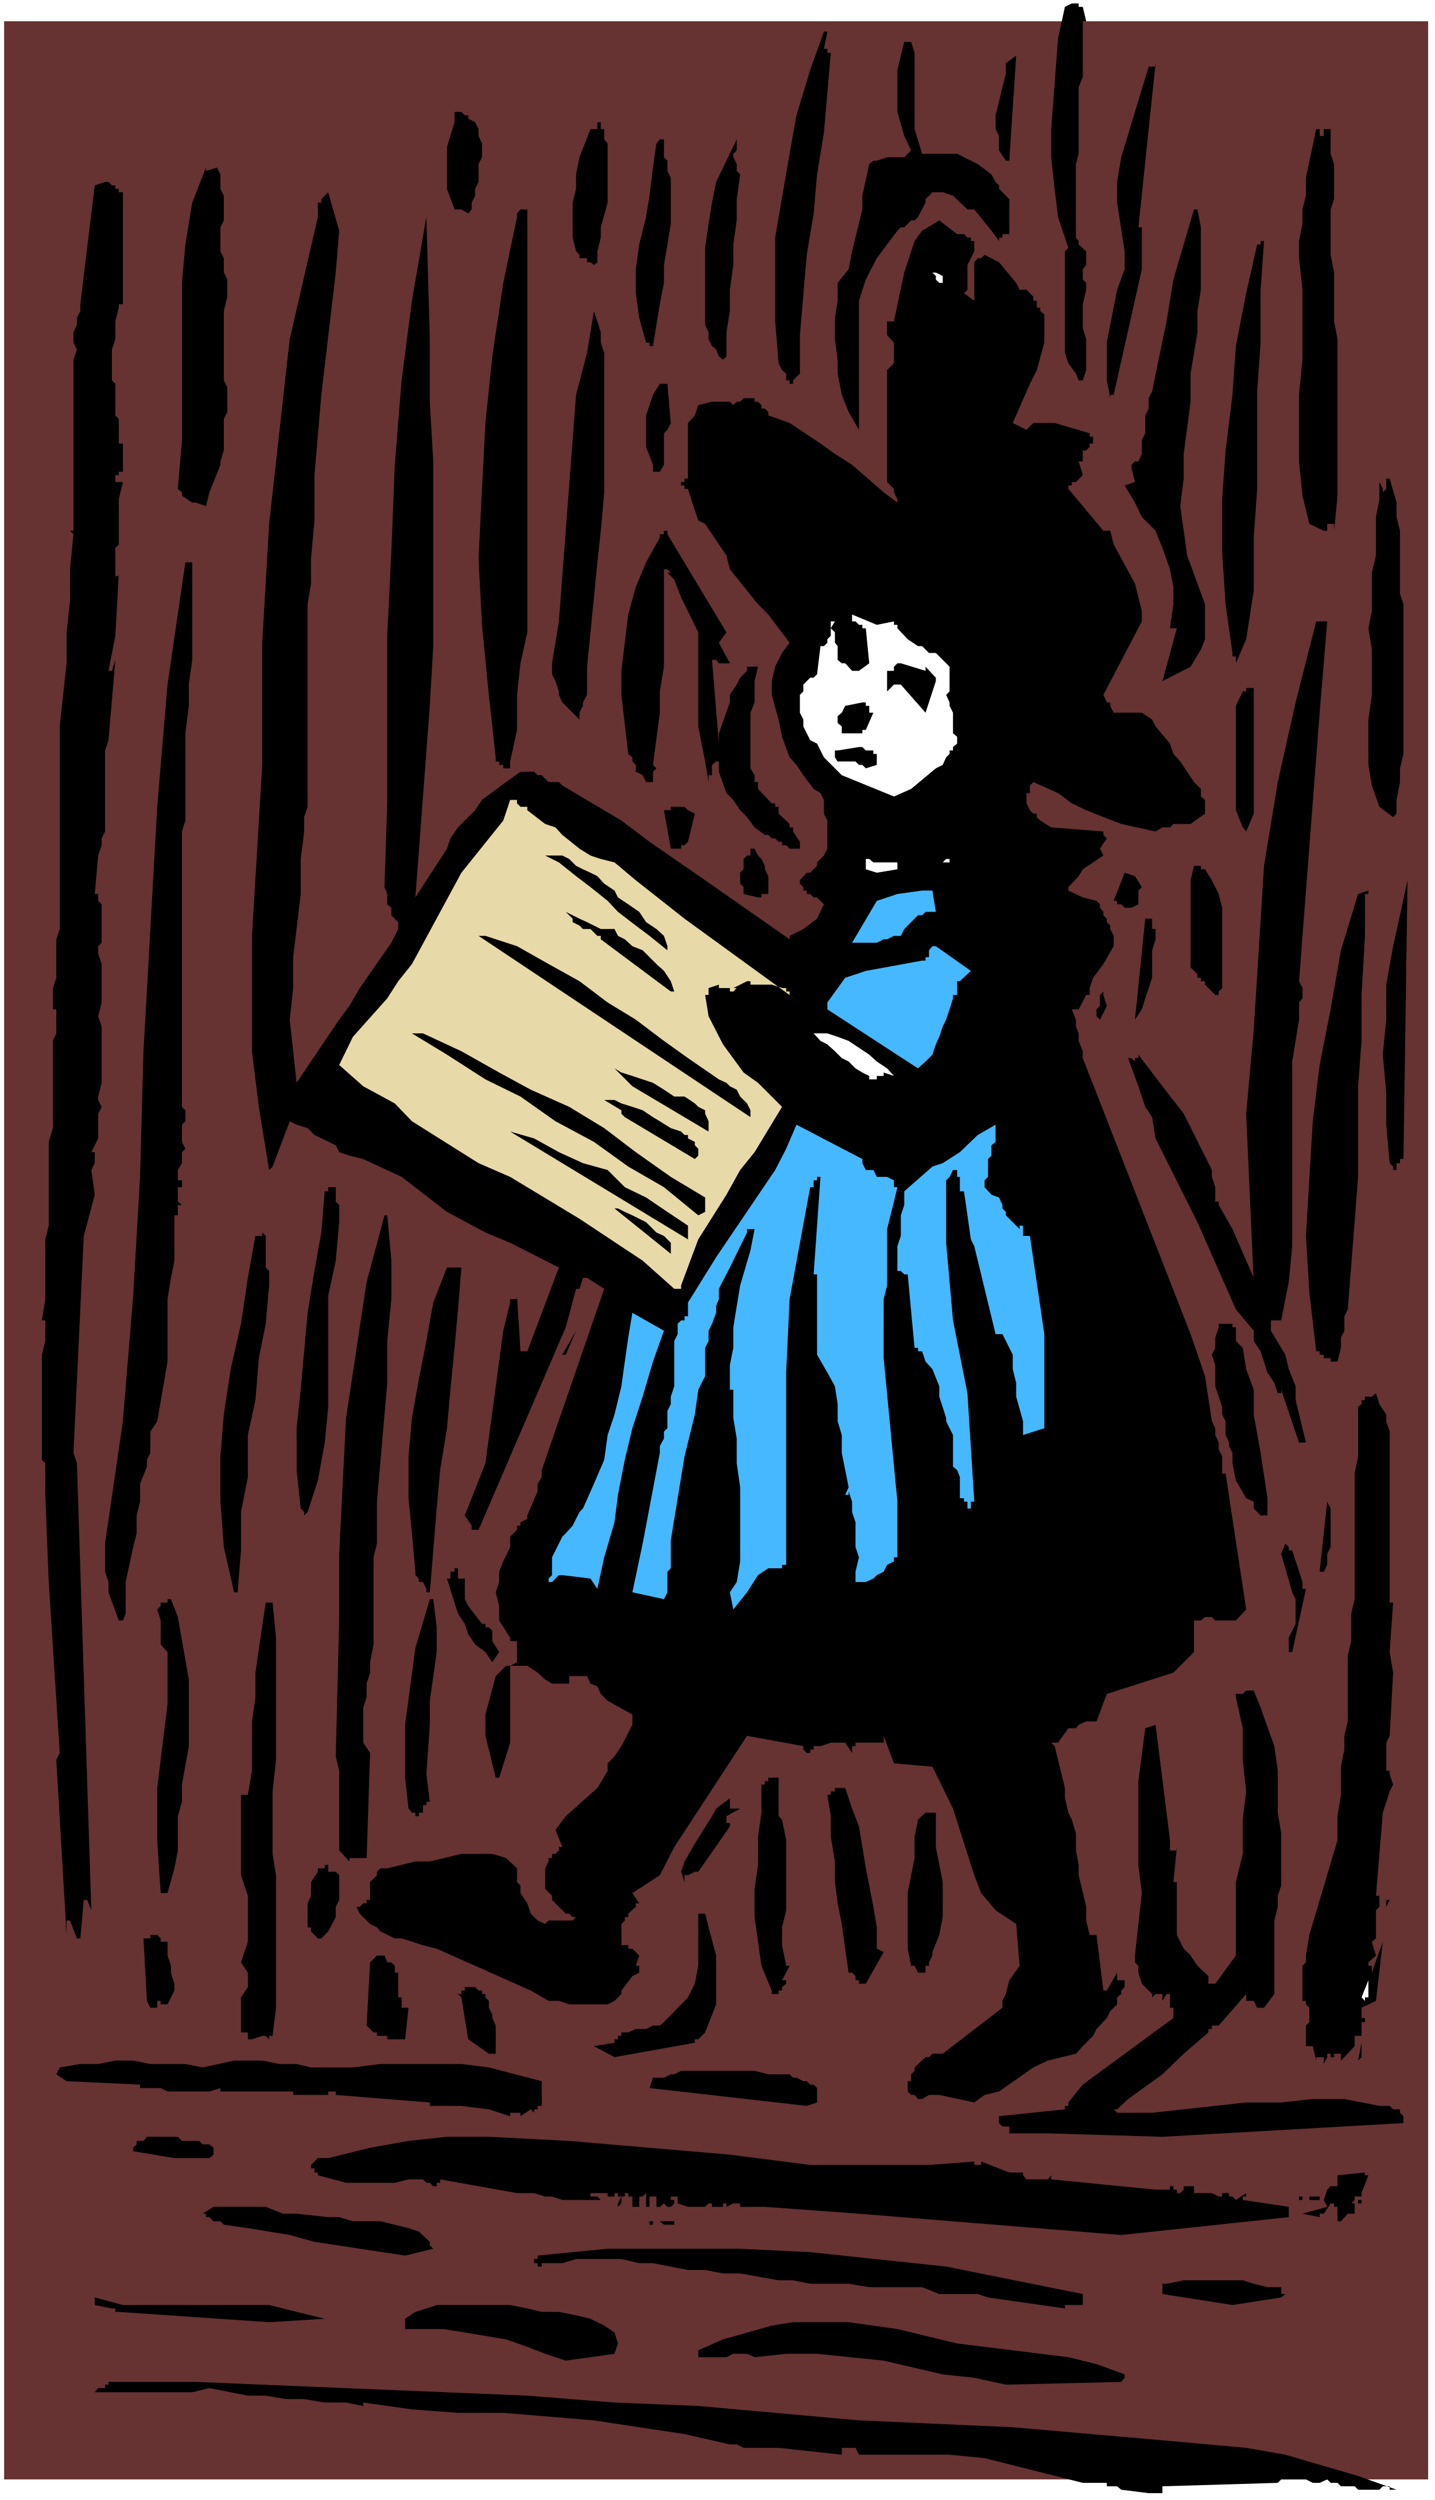 <?xml version="1.0" encoding="UTF-8" standalone="no"?>
<svg
   version="1.0"
   width="89.361mm"
   height="155.668mm"
   id="svg101"
   sodipodi:docname="Girl with Box.wmf"
   xmlns:inkscape="http://www.inkscape.org/namespaces/inkscape"
   xmlns:sodipodi="http://sodipodi.sourceforge.net/DTD/sodipodi-0.dtd"
   xmlns="http://www.w3.org/2000/svg"
   xmlns:svg="http://www.w3.org/2000/svg">
  <rect width="100%" height="100%" fill="#808080" stroke="none"/>
  <sodipodi:namedview
     id="namedview101"
     pagecolor="#ffffff"
     bordercolor="#000000"
     borderopacity="0.25"
     inkscape:showpageshadow="2"
     inkscape:pageopacity="0.0"
     inkscape:pagecheckerboard="0"
     inkscape:deskcolor="#d1d1d1"
     inkscape:document-units="mm" />
  <defs
     id="defs1">
    <pattern
       id="WMFhbasepattern"
       patternUnits="userSpaceOnUse"
       width="6"
       height="6"
       x="0"
       y="0" />
  </defs>
  <path
     style="fill:#ffffff;fill-opacity:1;fill-rule:evenodd;stroke:none"
     d="M 0,588.353 H 337.743 V 0 H 0 Z"
     id="path1" />
  <path
     style="fill:#663232;fill-opacity:1;fill-rule:evenodd;stroke:none"
     d="M 0.97,583.506 H 336.127 V 5.009 H 0.97 Z"
     id="path2" />
  <path
     style="fill:#000000;fill-opacity:1;fill-rule:evenodd;stroke:none"
     d="m 270.356,586.737 h 3.232 v -1.616 l 27.149,-0.808 0.808,-0.808 h 5.818 l 1.616,0.808 h 1.616 l 1.778,-0.808 0.808,0.808 h 1.616 l 0.808,0.808 h 3.232 l 0.808,0.808 h 5.01 l 0.808,-0.808 h 1.616 v 0.808 h 1.616 l -9.05,-3.232 -17.13,-5.009 -9.211,-1.616 -17.938,-1.616 -37.006,-3.232 -36.198,-1.616 -37.814,-3.393 -19.715,-0.808 -20.523,-1.616 -78.052,-3.232 H 25.533 v 0.646 h -0.808 v 0.808 h -1.616 l -0.808,0.97 h 22.947 l 4.04,-0.97 9.05,1.778 h 4.202 l 4.848,0.808 h 4.202 l 4.848,0.808 h 5.01 l 4.04,0.808 v -0.808 l 11.474,1.616 10.827,0.808 h 10.666 l 21.331,1.778 21.331,3.232 10.666,2.424 h 1.616 l 1.616,0.808 h 6.626 1.616 l 14.867,1.616 v -1.616 h 3.232 l 0.808,1.616 h 21.331 l 8.242,0.808 23.109,5.817 h 5.656 v 0.808 h 2.424 l 0.97,0.808 z"
     id="path3" />
  <path
     style="fill:#000000;fill-opacity:1;fill-rule:evenodd;stroke:none"
     d="m 236.743,561.206 27.149,-0.646 0.808,-0.97 v -0.808 l -6.626,-2.424 -6.626,-1.616 -26.179,-3.232 -14.059,-3.393 -11.474,-1.616 h -13.09 l -5.01,0.808 -11.474,3.232 -5.818,2.585 v 0.808 0.808 h 6.626 l 1.616,-0.808 h 3.232 l 1.778,0.808 7.434,-0.808 h 7.272 l 15.675,1.616 13.898,3.232 7.434,0.808 z"
     id="path4" />
  <path
     style="fill:#000000;fill-opacity:1;fill-rule:evenodd;stroke:none"
     d="m 133.158,555.55 11.474,-1.616 0.808,-2.424 -0.808,-2.585 -2.424,-1.616 -3.232,-1.616 -3.394,-0.808 -4.04,-0.808 h -4.04 l -3.394,-0.808 -4.04,-0.808 h -3.394 -2.424 -3.232 -2.424 -3.394 -2.424 l -2.424,0.808 -2.586,0.808 -2.424,1.616 v 0.808 0.808 0.808 h 4.202 4.848 l 5.01,0.808 4.848,0.808 4.848,0.808 5.01,1.778 4.202,1.616 z"
     id="path5" />
  <path
     style="fill:#000000;fill-opacity:1;fill-rule:evenodd;stroke:none"
     d="m 63.347,546.501 13.09,-0.808 -6.626,-1.616 -6.464,-1.616 h -6.626 -6.464 -7.434 -7.434 -6.464 l -6.626,-1.778 v 1.778 l 4.04,0.808 h 0.808 v 0.808 h 0.808 z"
     id="path6" />
  <path
     style="fill:#000000;fill-opacity:1;fill-rule:evenodd;stroke:none"
     d="m 250.641,543.269 v -0.808 h 4.202 v -2.585 l -32.158,-6.464 -31.997,-3.393 -16.483,-0.808 H 143.015 l -16.483,1.616 v 0.808 h -0.808 v 0.97 h 0.808 v 0.808 h 0.97 v -0.808 h 4.848 l 3.232,-0.97 h 10.666 l 4.202,0.97 h 3.232 l 8.242,1.616 h 4.04 l 4.202,0.808 h 4.04 l 9.05,1.616 h 3.394 l 4.04,0.808 h 9.05 l 4.848,0.808 h 4.202 4.04 4.202 l 4.04,1.616 h 5.818 3.232 l 2.424,0.808 z"
     id="path7" />
  <path
     style="fill:#000000;fill-opacity:1;fill-rule:evenodd;stroke:none"
     d="m 290.071,542.461 11.474,-1.778 0.97,-0.808 h -0.97 v -1.616 h -3.232 l -3.232,-0.808 -2.586,-0.808 h -4.04 -3.232 -3.394 -3.232 l -4.04,0.808 h -0.97 v 0.808 1.616 z"
     id="path8" />
  <path
     style="fill:#000000;fill-opacity:1;fill-rule:evenodd;stroke:none"
     d="m 95.344,530.827 6.626,-1.616 -0.808,-0.808 V 527.595 l -2.586,-2.424 -2.424,-0.808 -6.626,-1.616 h -6.464 l -3.232,-0.97 h -2.586 l -7.434,-0.808 h -3.232 l -4.04,-1.616 H 59.307 56.721 50.257 l -2.586,1.616 h 0.808 v 0.808 h 0.808 l 0.97,0.97 h 1.616 l 0.808,0.808 5.656,0.808 9.858,1.616 5.818,1.616 z"
     id="path9" />
  <path
     style="fill:#000000;fill-opacity:1;fill-rule:evenodd;stroke:none"
     d="m 263.892,525.979 39.43,-4.201 v -2.424 l -10.827,-1.616 v -0.808 h 0.808 v -0.808 l -2.424,1.616 -0.808,-0.808 h -0.808 v -0.808 h -1.616 v 0.808 h -0.808 l -1.616,-0.808 h -4.202 v -1.616 h -2.424 v 0.808 l -0.808,0.808 h -0.808 v -0.808 h -0.808 v -0.808 h -0.808 v 0.808 h -3.394 l -24.563,-2.424 v -0.97 l -0.808,0.97 h -5.01 l -0.808,-0.97 v -0.646 h -1.616 v -0.97 0.97 H 237.551 l -6.626,-2.585 v 0.808 h -1.616 v -0.808 l -10.666,0.808 H 190.687 l -18.907,-2.424 -37.814,-3.232 -18.907,-0.97 h -9.858 l -9.05,0.97 -9.05,1.616 -9.858,2.424 h -2.424 l -1.616,1.616 v 0.808 h 0.808 v 0.97 h 0.808 v 0.646 l 6.626,1.778 h 11.474 l 3.232,-0.808 h 3.394 l 0.808,0.808 h 0.808 l 0.808,0.808 h 0.808 v -0.808 h 0.808 v -0.808 l 18.099,3.232 h 4.04 l 2.586,0.808 h 1.616 l 2.424,0.808 h 9.05 l -0.808,-0.808 h -1.616 v -0.808 h 4.04 v 0.808 h 1.616 v 1.616 -1.616 -0.808 h 0.808 v 0.808 h 0.808 l -0.808,1.616 v 0.808 l 0.808,-0.808 v -1.616 h 0.808 v -0.808 h 0.808 v 0.808 h 0.97 v 2.424 h 1.616 v -2.424 h 0.808 l 0.808,-0.808 v 3.232 h 0.808 v -2.424 h 1.616 v 2.424 h 0.808 l 0.97,-0.808 0.808,0.808 h 0.808 l 0.808,-0.808 v -0.808 h -0.808 v -0.808 h 1.616 v 1.616 l 2.424,0.808 h 2.424 1.616 l 0.808,-0.808 h 0.808 v 0.808 h 0.97 0.646 0.97 v -0.808 h 0.808 v 0.808 l 1.616,-0.808 h 1.616 v 0.808 h 3.394 1.616 0.808 l 22.139,1.616 z"
     id="path10" />
  <path
     style="fill:#000000;fill-opacity:1;fill-rule:evenodd;stroke:none"
     d="m 158.691,523.555 v -0.808 h -0.808 -0.808 -0.808 -0.97 l 0.97,0.808 h 0.808 0.808 z"
     id="path11" />
  <path
     style="fill:#000000;fill-opacity:1;fill-rule:evenodd;stroke:none"
     d="m 153.681,523.555 v -0.808 h -0.808 -0.808 -0.808 0.808 0.808 v 0.808 z"
     id="path12" />
  <path
     style="fill:#000000;fill-opacity:1;fill-rule:evenodd;stroke:none"
     d="m 314.795,522.747 h 0.808 l 1.616,-1.778 h 1.616 v -1.616 l 0.808,-0.808 h 0.808 v -0.808 h -0.808 v 0.808 l -0.808,0.808 v -0.808 h -0.808 l 0.808,-0.808 v -0.808 h 1.616 v -0.808 l 1.616,-4.201 h -0.808 v -0.646 l -6.464,0.646 v 2.585 h -1.616 l -0.808,0.808 -0.808,2.424 0.808,1.616 -5.818,1.616 4.04,0.808 v -0.808 h 0.97 l 1.616,-2.424 h 0.808 v 0.808 h 0.808 z"
     id="path13" />
  <path
     style="fill:#000000;fill-opacity:1;fill-rule:evenodd;stroke:none"
     d="m 310.594,518.546 v -0.808 -0.808 h -2.424 v 0.808 h 2.424 z"
     id="path14" />
  <path
     style="fill:#000000;fill-opacity:1;fill-rule:evenodd;stroke:none"
     d="m 306.554,517.738 v -0.808 h -0.808 v 0.808 z"
     id="path15" />
  <path
     style="fill:#000000;fill-opacity:1;fill-rule:evenodd;stroke:none"
     d="m 41.046,507.881 h 8.242 l 0.97,-0.808 v -0.808 -0.808 l -0.97,-0.808 h -1.616 l -0.808,-0.808 h -1.616 -0.808 -1.616 l -0.97,-0.97 H 40.238 39.43 37.814 37.006 35.39 34.582 l -0.808,0.97 h -1.616 v 0.808 l -0.808,0.808 v 0.808 z"
     id="path16" />
  <path
     style="fill:#000000;fill-opacity:1;fill-rule:evenodd;stroke:none"
     d="m 273.588,502.872 56.721,-3.232 v -1.616 l -0.808,-0.808 v -0.808 h -1.616 l -0.808,-0.808 h -2.424 l -8.242,-1.616 h -7.434 l -7.434,0.808 h -8.242 l -22.139,2.424 h -8.242 l -0.808,-0.808 h 0.808 l 2.586,-2.424 8.08,-5.817 5.01,-4.848 5.818,-5.009 v -0.808 h 0.808 v -0.808 h 1.616 l 6.464,-7.433 v 1.616 h 1.778 l 0.808,1.616 h 1.616 l 2.424,-3.232 v -17.29 l 0.808,-3.232 v -2.585 l 0.808,-2.424 v -12.281 l -0.808,-4.848 v -9.857 l -0.808,-5.817 -3.232,-9.049 -1.616,-4.04 h -1.778 l -0.808,0.808 h -1.616 v 0.808 l 1.616,7.272 v 7.433 l 0.808,7.433 -0.808,6.625 v 8.08 l -1.616,6.625 v 8.241 9.049 l -4.848,6.625 h -1.616 v -1.778 l -2.586,-2.424 -1.616,-2.424 -1.616,-1.616 -1.616,-3.232 v -12.443 h -0.808 l 0.808,-8.241 v 0.808 h -1.616 v -2.424 l -3.394,-27.147 -2.424,0.808 -1.616,12.443 v 19.714 l 0.808,6.625 -1.616,14.705 v 1.616 l 0.808,0.808 v 1.616 l 0.808,2.585 2.424,2.424 v 0.808 l 0.808,-0.808 h 1.616 v 1.616 l 0.97,-1.616 h 0.808 v 3.232 h 0.808 v 2.424 l -21.331,15.674 -3.394,4.201 v 0.808 h -0.808 v 0.808 l -15.514,1.616 v 1.616 l 0.808,0.808 h 1.616 v 1.616 h 8.242 0.808 z"
     id="path17" />
  <path
     style="fill:#000000;fill-opacity:1;fill-rule:evenodd;stroke:none"
     d="m 120.068,497.216 h 2.424 v 0.808 l 2.424,-1.616 0.808,0.808 v -0.808 h 0.808 v -0.808 h 0.97 v -5.817 l -12.443,-3.232 -6.464,-0.808 H 89.526 l -6.464,0.808 h -9.858 l -3.394,-0.808 h -4.04 l -4.04,-0.808 h -6.626 l -7.434,1.616 -4.04,-0.808 h -8.242 l -4.04,-0.808 h -4.202 l -4.04,0.808 H 18.907 l -4.848,0.808 -0.808,1.616 2.424,1.616 17.291,0.808 v 0.808 h 4.848 l 1.616,0.808 h 9.858 l 2.586,-0.808 v 0.808 h 1.616 v -0.808 0.808 h 15.514 v 0.808 h 8.242 v -0.808 h 1.778 v 0.808 l 22.139,1.778 v 0.808 h 7.434 l 6.464,0.808 5.01,1.616 z"
     id="path18" />
  <path
     style="fill:#000000;fill-opacity:1;fill-rule:evenodd;stroke:none"
     d="m 189.879,495.6 2.424,-0.808 v -0.808 -0.97 -0.808 -0.808 l -0.808,-0.808 h -0.808 l -0.808,-0.808 h -0.808 l -1.616,-0.808 h -0.808 l -0.808,-0.808 h -2.586 -2.424 l -3.232,-0.808 h -3.394 -2.424 -3.232 -2.586 -2.424 -1.616 -0.808 -0.808 l -1.616,0.808 h -0.808 l -1.616,0.808 h -0.97 -1.616 l -0.808,2.424 z"
     id="path19" />
  <path
     style="fill:#000000;fill-opacity:1;fill-rule:evenodd;stroke:none"
     d="m 229.309,494.792 2.424,-1.778 3.394,-0.808 8.08,-5.656 3.394,-1.616 6.626,-1.616 1.616,-1.778 0.808,-0.808 1.616,-1.616 0.808,-1.616 2.424,-2.585 0.808,-1.616 1.616,-1.616 v -1.616 l 0.97,-0.808 v -0.808 l 0.808,-0.808 v -1.616 h -1.778 v -1.778 l -2.424,4.201 h -0.808 l -1.616,-13.089 h -0.808 v 0.808 -0.808 h -0.808 l -0.808,-3.393 v -3.232 l -1.778,-7.433 v -2.424 l -0.646,-3.393 v -4.04 l -0.97,-3.232 -0.808,-1.616 -0.808,-3.393 v -2.424 l -2.424,-9.857 -0.808,-0.808 h 1.616 l 2.424,-3.393 h 1.778 l 0.646,-0.808 1.778,-0.808 h 2.424 l 2.424,-6.464 15.675,-5.009 4.848,-4.848 v -7.433 h 1.616 l 0.97,-0.808 h 1.616 l 0.808,0.808 h 4.848 l 2.424,-2.585 -4.848,-31.995 h -0.808 v -4.04 l -0.808,-1.616 v -1.616 l -0.808,-1.778 v -1.616 l -0.808,-1.616 -1.616,-10.665 -3.394,-9.857 -25.371,-64.96 V 247.396 l -0.97,-2.424 v -1.778 l -0.646,-1.616 v -1.616 l -0.97,-2.424 h 1.616 l 1.778,-3.393 h 0.808 v -1.616 l 0.808,-2.424 2.424,-3.232 2.424,-4.201 v -2.424 l -0.808,-1.616 v -0.808 l -0.808,-0.808 v -0.808 l -0.808,-0.808 V 214.593 l -0.808,-0.97 v -0.808 l -0.808,-0.808 -3.232,-0.808 -3.394,-1.616 v -0.808 l 2.424,-2.585 0.97,-1.616 4.848,-3.232 -0.808,-1.616 1.616,-2.424 -0.808,-0.808 v -0.808 l -12.282,-0.97 -2.586,-1.616 -0.808,-0.808 v -0.808 h -0.808 l -0.808,-0.808 -0.808,-1.616 v -2.424 h 0.808 v -1.778 l 0.808,-0.808 5.818,2.585 3.232,2.424 3.394,1.616 4.04,1.616 4.202,1.616 8.08,1.778 1.616,-0.97 h 1.778 l 0.808,-0.808 h 4.04 l 3.394,-2.424 v -3.232 l -0.97,-0.808 v -1.778 l -1.616,-1.616 -3.232,-4.848 -1.616,-1.778 -0.808,-2.424 -3.394,-4.04 -0.808,-1.616 -2.424,-1.616 h -2.424 -1.616 -0.808 -0.97 -0.808 l -0.808,-1.616 v -0.808 h -0.808 l -0.808,-1.778 9.05,-17.29 v -2.424 l -1.616,-6.464 -5.01,-9.211 -0.808,-3.232 h -1.616 l -8.242,-9.857 v -0.808 h 0.808 v -0.808 h 0.97 l 1.616,-1.616 -0.97,-3.232 h 0.97 v -2.585 h 0.808 l 0.808,-0.808 v -0.808 h 0.808 v -1.616 h -0.808 V 101.964 l -8.242,-2.424 h -5.01 l -1.616,1.616 -3.232,-1.616 4.04,-9.211 1.616,-3.232 1.778,-6.464 v -6.625 l -0.97,-0.808 v -0.808 h -0.808 V 70.777 h -0.808 v -0.97 l -1.616,-1.616 h -1.616 l -0.808,-1.616 -4.04,-4.848 -3.394,-1.778 -0.808,0.808 h -0.808 l -0.808,0.97 v 0.646 0.97 5.656 0.808 0.97 l -2.424,-1.778 0.808,-0.808 v -5.817 l 1.616,-3.232 v -1.616 -0.808 h -0.808 v -0.808 h -0.808 l -0.808,-0.808 h -1.616 l -4.202,-3.232 -4.04,2.424 -1.778,2.424 -2.424,7.433 -2.424,11.473 h -1.616 v 3.232 l 1.616,1.778 v 4.848 l -1.616,1.616 v 26.339 l 1.616,1.616 v 0.808 l 0.808,1.616 v 0.808 l -3.232,-2.424 -7.434,-6.464 -4.04,-2.585 -3.394,-2.424 -7.272,-4.848 -5.01,-1.778 v -0.808 l -0.808,-0.808 h -0.808 V 95.339 l -0.808,-0.808 h -0.808 v -0.808 h -2.586 l -0.808,0.808 h -0.808 l -0.808,0.808 -0.808,-0.808 h -4.202 l -3.232,0.808 -0.808,2.424 -1.616,1.778 v 10.665 2.424 h -0.808 v 0.808 h -0.808 v 0.808 h 0.808 v 0.808 h 0.808 l 1.616,5.009 0.808,2.424 1.616,0.808 5.01,7.433 0.808,3.232 6.626,8.241 2.424,2.424 5.01,6.625 -1.778,2.424 -1.616,3.232 -0.808,3.393 v 3.232 l 1.616,5.817 0.808,4.04 1.778,4.848 1.616,1.778 1.616,2.424 2.424,3.232 1.616,0.97 0.808,1.616 v 3.232 l 0.808,1.616 v 6.625 l -0.808,1.616 -1.616,1.616 v 0.808 l -1.616,1.616 h -0.808 l -1.616,1.778 v 0.808 l 0.808,0.808 v 0.808 h 0.808 v 0.808 h 0.808 l 0.808,0.808 h 0.808 l 1.616,1.616 -1.616,3.393 -3.232,2.424 -3.232,1.616 v 0.808 l -19.877,-13.897 -13.09,-9.049 -6.626,-5.009 -13.898,-8.241 -0.808,-0.808 h -0.808 -0.808 -0.808 l -1.616,-1.616 h -0.97 l -0.808,-0.808 h -3.232 l -3.394,2.424 -5.656,4.201 -1.616,2.424 -4.04,4.04 -1.778,2.585 -0.808,2.424 -7.434,11.473 3.394,-45.084 0.808,-14.058 v -43.468 l -0.808,-14.058 V 79.826 l -0.808,-28.763 -3.394,19.714 -2.424,18.745 -1.616,19.876 -0.808,20.522 -0.97,19.714 v 39.428 l -0.646,19.714 0.646,1.616 v 2.424 l 0.97,0.808 v 1.778 l 1.616,1.616 v 1.616 l -1.616,3.232 -7.434,10.665 -2.424,4.201 -2.424,3.232 -10.019,14.866 -1.616,-14.866 0.808,-7.433 v -7.272 l 1.778,-14.866 v -8.241 l 0.808,-6.464 v -3.393 l 0.808,-2.424 v -47.669 l 0.808,-4.848 v -5.817 l 0.808,-9.049 v -10.665 l 1.616,-18.906 3.394,-28.763 0.808,-9.857 -2.586,-9.049 -1.616,1.616 v 0.808 h -0.808 v 3.393 l -6.626,28.763 -4.848,43.468 -1.616,27.955 v 28.763 L 59.307,220.249 V 247.396 l 1.616,13.089 2.424,14.866 0.808,-0.808 4.04,-10.665 1.616,0.808 2.586,0.808 1.616,1.616 5.01,2.424 0.808,1.616 2.424,0.808 3.232,0.808 9.05,4.201 10.666,8.241 9.05,4.848 5.818,2.424 11.474,5.817 -7.434,19.714 h -1.616 l -0.808,-13.089 v 0.808 h -1.616 v 0.808 l -1.616,6.625 -4.202,31.187 -4.848,12.281 1.616,2.424 v 0.97 h 1.616 l 20.523,-47.669 2.424,-9.049 h 0.808 l 0.808,-2.585 h 0.97 l 4.04,2.585 -14.706,42.66 v 1.616 l -0.97,1.616 v 1.778 l -2.424,5.656 v 0.808 l -1.616,0.808 v 0.808 h -0.808 v 0.97 l -1.616,1.616 v 2.424 l -1.616,3.393 -0.97,2.424 v 2.424 l -0.808,2.424 0.808,3.232 v 3.393 l 2.586,4.04 v 0.808 h 1.616 v 5.009 l -1.616,0.808 h -0.97 l -2.424,2.424 -2.424,9.049 v 5.009 l 2.424,9.857 h 0.808 l 2.586,-8.241 v -13.897 -2.585 -1.616 h 4.04 l 2.424,1.616 1.778,1.616 1.616,0.97 h 4.04 v -1.778 h 4.202 l 0.808,1.778 1.616,0.646 0.808,1.778 1.616,1.616 5.818,3.232 v 2.424 l -2.586,5.009 -1.616,2.424 -1.616,1.616 v 1.778 l -2.424,4.04 -7.434,6.625 -2.424,3.232 1.616,4.04 h -0.808 v 0.808 l -0.808,0.808 h -0.808 v 0.97 h -0.808 v 0.808 l -0.808,1.616 v 4.848 l 1.616,1.616 v 0.97 l 3.232,3.232 h 0.808 l 0.808,0.808 h 0.808 l -0.808,0.808 h -5.656 l -0.808,0.808 -1.778,-0.808 -1.616,-1.616 -0.808,-2.424 -1.616,-2.424 v -1.778 l -0.808,-0.808 v -3.232 l -2.586,-2.424 -3.232,-0.97 h -7.272 l -7.434,1.778 h -3.394 l -6.626,1.616 h -1.616 l -0.808,0.808 v 0.808 l -1.616,1.616 v 4.201 h -0.808 v 0.808 h -0.808 l -0.808,0.808 h -0.808 l 0.808,1.616 2.424,2.424 1.616,0.808 0.808,0.97 3.394,1.616 h 1.616 l 5.01,1.616 3.232,0.808 22.139,9.857 4.202,2.424 h 2.424 l 2.424,0.808 h 9.05 l 1.616,-0.808 1.616,-1.616 v -0.808 l 2.586,-3.393 1.616,-0.808 v -1.616 h -0.808 l 0.808,-2.424 -1.616,-1.616 h -0.97 v -0.808 h -1.616 v -5.009 l 0.808,-0.808 v -0.808 h 0.808 v -0.808 l 1.778,-1.616 v -0.808 h 0.808 l -1.616,-2.424 6.464,-4.201 3.394,-6.625 17.13,-26.178 13.251,2.424 v 0.808 l 0.808,0.808 h 0.808 v -0.808 h 0.808 v -0.808 h 1.616 l 2.424,-0.808 h 3.394 l 1.616,2.424 v -1.616 h 0.808 v -0.808 h 0.808 5.818 v -1.616 l 2.424,6.464 9.05,0.808 4.848,9.857 3.394,10.665 1.616,5.009 1.616,4.201 3.394,4.04 4.848,3.232 0.808,9.857 -2.424,3.393 -0.808,3.232 -0.808,1.616 v 1.616 l -14.059,10.827 h -2.424 l -0.808,0.808 h -0.808 l -2.586,2.424 v 0.808 l -0.808,0.808 v 1.616 h -0.808 v 2.424 l 0.808,0.808 h 0.808 l 0.808,0.97 h 0.97 l 1.616,-0.97 h 2.424 z"
     id="path20" />
  <path
     style="fill:#000000;fill-opacity:1;fill-rule:evenodd;stroke:none"
     d="m 311.563,485.743 0.808,-1.616 v -0.808 h 0.808 v 1.616 -0.808 h 0.808 v -0.808 h -0.808 0.808 0.808 0.808 v 1.616 l 3.232,-3.393 v -2.424 h 1.616 v -3.232 h 1.616 -0.808 v -0.97 h -0.808 v -2.424 l 3.394,-1.616 1.616,-13.897 -2.586,7.272 v -1.616 h -0.808 v -0.808 l 1.778,-1.616 -0.97,-3.232 0.97,-0.808 v -6.625 l 0.808,-0.808 v -2.585 h -0.808 l 1.616,-19.553 1.616,-5.009 0.808,-1.616 -0.808,-2.424 v -0.808 h -0.808 v -6.625 l 0.808,-1.616 0.808,-14.866 -0.808,-4.848 0.808,-11.635 h -0.808 v -40.236 l -0.808,-2.424 v -1.616 l -1.616,-2.424 -0.808,-2.585 -0.97,0.808 h -1.616 v 0.808 h -0.808 v 0.97 l -0.808,0.646 v 11.635 l -0.808,4.04 v 29.571 l -0.808,3.393 v 6.464 l -0.808,3.393 v 15.513 l -0.808,3.393 v 3.232 l -0.808,4.04 v 6.625 l -0.808,5.009 v 5.656 l -6.626,22.3 -0.808,4.848 v 1.616 l -0.808,0.808 v 8.241 h 0.808 v 0.808 l 0.808,0.808 v 3.393 l -0.808,0.808 v 4.848 h 1.616 l 0.808,3.393 v -0.808 h 1.778 z"
     id="path21" />
  <path
     style="fill:#000000;fill-opacity:1;fill-rule:evenodd;stroke:none"
     d="m 319.643,484.935 0.808,-0.808 v -0.808 -1.778 -0.808 z"
     id="path22" />
  <path
     style="fill:#000000;fill-opacity:1;fill-rule:evenodd;stroke:none"
     d="m 144.631,484.127 18.907,-3.393 v -0.808 h 0.808 l 1.616,-1.616 2.586,-6.625 V 460.212 l -1.778,-6.625 -0.808,-3.232 h -1.616 v -0.808 3.232 9.857 l -0.808,4.201 -1.616,3.232 -5.656,5.817 -0.97,0.808 h -1.616 l -1.616,0.808 h -2.424 l -1.778,0.808 h -1.616 v 0.808 h -0.808 v 0.808 h -0.808 v 0.808 l -4.848,0.808 z"
     id="path23" />
  <path
     style="fill:#000000;fill-opacity:1;fill-rule:evenodd;stroke:none"
     d="m 115.059,483.319 h 1.616 v -6.625 l -0.808,-1.778 v -0.808 l -0.808,-1.616 v -1.616 l -0.808,-0.808 v -0.808 h -0.808 v -0.808 h -0.808 l -0.808,-0.808 h -2.424 v 0.808 h -0.808 v 0.808 h -0.808 l 0.808,0.808 1.616,9.857 z"
     id="path24" />
  <path
     style="fill:#000000;fill-opacity:1;fill-rule:evenodd;stroke:none"
     d="m 92.92,479.926 h 2.424 l 0.808,-7.433 h -1.616 v -2.424 h -0.808 v -5.817 h -0.808 v -1.616 l -0.808,-0.808 h -0.97 l -0.646,-1.616 h -0.97 -0.808 l -1.616,1.616 -0.808,14.866 1.616,1.616 h 0.808 v 0.808 h 2.424 v 0.808 z"
     id="path25" />
  <path
     style="fill:#000000;fill-opacity:1;fill-rule:evenodd;stroke:none"
     d="m 59.307,479.926 2.424,-0.808 h 0.808 l 0.808,0.808 v -0.808 h 0.808 l 0.808,-6.625 v -31.187 l -0.808,-5.009 v -14.705 l 0.808,-7.433 v -28.763 l -0.808,-8.241 h -1.616 l -2.424,16.482 v 5.817 l -0.808,5.656 v 11.635 l -0.97,5.656 h -1.616 v 18.906 l 1.616,4.848 v 10.827 l -1.616,4.848 1.616,2.424 v 3.393 l -1.616,2.424 v 8.241 h 1.616 v 0.808 0.808 z"
     id="path26" />
  <path
     style="fill:#000000;fill-opacity:1;fill-rule:evenodd;stroke:none"
     d="m 37.006,472.492 v -0.808 -0.808 h 0.808 v 0.808 h 1.616 l 0.808,-1.616 0.808,-1.616 v -1.616 l -0.808,-2.585 v -1.616 l -0.808,-2.424 v -0.808 -2.424 H 37.814 v -0.808 l -0.808,-0.808 h -1.616 v 0.808 h -1.616 l 0.808,14.705 0.808,1.616 z"
     id="path27" />
  <path
     style="fill:#ffffff;fill-opacity:1;fill-rule:evenodd;stroke:none"
     d="m 321.259,470.069 h 0.808 v -0.808 -0.808 -0.808 -0.808 -0.808 l -1.616,4.04 0.808,0.808 z"
     id="path28" />
  <path
     style="fill:#000000;fill-opacity:1;fill-rule:evenodd;stroke:none"
     d="m 182.446,469.261 h 0.808 v -0.808 h 0.808 v -0.808 l 0.97,-0.808 v -0.808 h -0.97 l 1.778,-3.393 h -0.808 l -0.97,-4.848 v -4.201 l 0.97,-4.04 V 433.064 l -0.97,-4.848 -0.808,-0.808 v -9.049 h -2.424 v 0.808 h -0.808 v 0.808 h -0.808 v 6.625 l -0.808,5.656 v 6.625 l -0.808,5.656 v 6.625 l 1.616,11.473 2.424,5.817 v 0.808 z"
     id="path29" />
  <path
     style="fill:#000000;fill-opacity:1;fill-rule:evenodd;stroke:none"
     d="m 202.161,466.837 h 0.808 0.808 l 4.202,-7.433 -1.616,-0.808 v -5.009 l -0.808,-4.848 -0.97,-5.009 -0.808,-4.04 -0.808,-5.009 -0.808,-4.848 -1.616,-4.201 -1.616,-4.848 h -0.808 -0.97 -0.646 v 0.808 h -0.97 v 0.808 h -0.808 l 0.808,5.009 v 4.848 l 0.97,5.817 v 4.848 l 0.646,5.009 0.97,4.848 0.808,5.817 0.808,5.656 h 0.808 l 0.808,0.808 v 0.97 h 0.808 z"
     id="path30" />
  <path
     style="fill:#000000;fill-opacity:1;fill-rule:evenodd;stroke:none"
     d="m 217.028,464.251 h 0.808 v -1.616 h 0.808 v -0.808 l 0.808,-1.616 v -0.808 l 1.616,-4.04 0.808,-4.201 v -8.241 l -1.616,-8.241 v -8.08 h -0.808 -0.808 -0.808 l -1.778,1.616 -0.808,4.04 v 5.009 l -1.616,8.241 v 13.089 l 0.808,4.04 h 0.808 l 0.808,1.616 z"
     id="path31" />
  <path
     style="fill:#000000;fill-opacity:1;fill-rule:evenodd;stroke:none"
     d="m 18.099,456.172 h 0.808 l 0.808,-9.049 h 0.808 l 0.97,2.424 -3.394,-105.196 -0.808,-2.424 2.424,-51.063 2.586,-9.695 -0.808,-5.817 0.808,-1.616 v -2.585 h -0.808 l 1.616,-3.232 v -5.817 l 0.808,-1.616 -0.808,-1.616 v -0.808 l 0.808,-3.232 v -13.25 l -0.808,-2.424 0.808,-3.232 v -9.049 l -0.808,-2.424 v -1.778 l 0.808,-0.808 v -9.049 l -0.808,-0.808 v -1.616 h 0.808 -1.616 l 0.808,-9.049 0.808,-2.424 v -1.616 l 0.808,-1.616 v -19.068 l 0.808,-2.424 1.616,-18.906 -0.808,2.585 h -0.808 l 1.616,-8.241 0.808,-14.866 v 0.808 h -0.808 v -6.625 l 0.808,-0.808 v -10.665 l 0.97,-4.04 h -1.778 v -1.616 h 0.808 v -0.808 h 0.97 v -6.625 h -0.97 v -5.817 l -0.808,-0.808 v -7.433 l -0.808,-0.808 v -7.272 l 0.808,-2.424 v -4.201 l 0.808,-3.232 v -0.808 h 0.97 V 45.246 h -0.97 v -0.808 h -0.808 v -0.808 h -0.808 l -0.808,-0.808 h -0.808 l -2.424,0.808 -3.394,27.955 v 1.616 l -0.808,1.616 v 1.616 l -0.808,1.778 v 2.424 l 0.808,1.616 -0.808,2.424 V 124.91 H 16.483 l 0.808,0.808 -0.808,8.241 v 7.433 l -0.808,7.433 v 7.272 l -1.616,14.866 v 19.714 1.616 26.339 l -0.808,2.424 v 9.049 l -0.808,2.424 v 5.009 h 0.808 v 5.656 l -0.808,1.778 v 20.522 l -0.97,3.232 v 19.714 l -0.808,3.232 v 14.058 l -0.808,5.009 h 0.808 v 4.848 l -0.808,3.232 v 24.723 l 0.808,0.808 v 7.433 l 0.808,20.522 2.586,40.236 -0.808,1.616 2.424,41.206 v -3.393 h 0.808 z"
     id="path32" />
  <path
     style="fill:#000000;fill-opacity:1;fill-rule:evenodd;stroke:none"
     d="m 75.628,456.172 1.616,-1.616 1.778,-3.393 v -2.424 l 0.808,-1.616 v -5.817 l -0.808,-0.808 h -1.778 v -0.808 -0.808 h -0.808 v 0.808 h -1.616 v 0.808 l -1.616,2.424 v 3.232 l -0.808,1.778 v 5.656 h 0.808 v 0.97 l 1.616,1.616 z"
     id="path33" />
  <path
     style="fill:#ffffff;fill-opacity:1;fill-rule:evenodd;stroke:none"
     d="m 322.875,456.172 v -0.808 z"
     id="path34" />
  <path
     style="fill:#000000;fill-opacity:1;fill-rule:evenodd;stroke:none"
     d="m 326.269,448.739 0.808,-1.616 h -0.808 v 0.808 z"
     id="path35" />
  <path
     style="fill:#000000;fill-opacity:1;fill-rule:evenodd;stroke:none"
     d="m 39.43,445.507 1.616,-5.817 0.808,-4.201 v -8.08 l 0.97,-3.393 v -4.04 l 1.616,-9.049 v -15.674 l -2.586,-14.705 -1.616,-4.201 h -0.808 v 0.808 H 37.814 v 0.808 l -0.808,0.808 0.808,2.585 v 5.656 l 1.616,1.778 v 12.281 l -2.424,19.714 v 12.281 l 0.808,12.443 z"
     id="path36" />
  <path
     style="fill:#000000;fill-opacity:1;fill-rule:evenodd;stroke:none"
     d="m 161.115,442.921 v -1.616 h 0.808 l 1.616,-0.808 h 0.808 l 7.434,-10.665 v -0.808 h -0.808 v -1.616 l 3.232,-1.778 h -2.424 v -2.424 l -3.232,2.424 -0.97,1.778 -4.04,6.464 -2.424,4.201 -0.808,2.424 z"
     id="path37" />
  <path
     style="fill:#000000;fill-opacity:1;fill-rule:evenodd;stroke:none"
     d="m 82.254,438.074 v -0.808 h 4.04 l 0.808,-24.723 -1.616,-2.424 v -8.241 l 0.808,-2.424 v -3.232 l 0.808,-2.585 v -2.424 l 0.808,-4.201 v -20.522 l 0.808,-3.232 v -9.857 l 2.424,-27.955 v -9.857 l 0.97,-9.857 v -9.049 l -0.97,-10.665 h -0.646 l -4.202,15.674 -4.848,31.995 -1.616,31.995 v 15.674 l -0.808,31.995 0.808,3.393 v 9.857 2.424 3.232 3.232 z"
     id="path38" />
  <path
     style="fill:#000000;fill-opacity:1;fill-rule:evenodd;stroke:none"
     d="m 97.768,427.409 h 0.808 v -0.808 h 0.97 v -1.778 h 0.808 v -0.808 h 0.808 l -0.808,-6.464 0.808,-11.635 v -5.656 l 1.616,-11.473 v -5.817 l -0.808,-6.625 h -0.808 l -3.394,11.473 -2.424,18.098 v 12.443 l 0.808,7.272 0.808,0.97 h 0.808 z"
     id="path39" />
  <path
     style="fill:#000000;fill-opacity:1;fill-rule:evenodd;stroke:none"
     d="m 115.867,391.212 1.616,-2.424 -1.616,-2.585 v -2.424 l -0.808,-0.808 h -0.808 v -0.808 h -0.808 l -3.232,-4.201 -0.808,-1.616 v -4.848 h -1.616 v -2.424 h -0.808 v 0.808 h -0.97 v 1.616 h -0.808 l 2.586,8.241 1.616,2.424 0.808,2.424 1.616,2.424 2.424,1.778 z"
     id="path40" />
  <path
     style="fill:#000000;fill-opacity:1;fill-rule:evenodd;stroke:none"
     d="m 304.13,388.788 3.232,-14.866 h -0.808 v -1.616 l -2.424,-7.433 h 0.808 -1.616 v -0.808 l -0.808,-0.808 -0.97,2.424 2.586,9.049 0.808,1.616 v 5.817 l -1.616,3.232 v 4.201 -0.808 z"
     id="path41" />
  <path
     style="fill:#000000;fill-opacity:1;fill-rule:evenodd;stroke:none"
     d="m 28.926,381.355 0.646,-1.616 v -7.433 l 1.778,-8.241 0.808,-3.232 v -4.201 l 0.808,-3.232 v -4.201 l 1.616,-4.04 v -1.616 l 0.808,-1.616 v -1.616 -1.778 -1.616 l 1.616,-2.424 2.424,-14.058 v -4.848 -4.04 -5.817 l 0.808,-5.009 0.808,-4.04 v -10.665 h 0.808 v -2.424 h 0.97 l -0.97,-0.808 v -3.393 h 0.97 v -1.616 h -0.97 v -2.424 l 0.97,-1.616 v -2.585 l 0.808,-0.808 -0.808,-1.616 v -4.04 l 0.808,-0.808 v -2.585 l -0.808,-0.808 v -64.798 l 0.808,-2.585 v -20.522 l 0.808,-6.464 v -5.009 l 0.808,-5.817 v -22.946 h -1.616 l -4.202,28.763 -2.424,28.763 -3.232,57.526 -0.808,29.571 -1.616,27.955 -2.424,29.571 -4.202,28.763 v 6.625 l 0.808,2.424 v 2.424 l 2.424,6.625 z"
     id="path42" />
  <path
     style="fill:#46b8ff;fill-opacity:1;fill-rule:evenodd;stroke:none"
     d="m 172.588,378.77 3.232,-4.04 2.586,-4.04 2.424,-1.616 h 3.232 v -0.808 h 0.97 v -45.246 l 0.808,-17.29 4.848,-26.339 h 0.808 v -1.616 h 0.808 v -0.808 h 0.808 l -1.616,22.946 h 0.808 v 18.906 l 2.424,4.201 1.778,3.232 0.646,4.201 v 4.04 l 0.97,3.232 v 4.201 l 1.616,8.08 -0.808,1.778 h 0.808 v -0.808 l 0.808,2.424 v 2.424 l 0.808,2.424 v 5.817 l 0.808,2.424 -0.808,3.393 v 2.424 h 2.424 l 1.778,-0.808 0.808,-0.808 1.616,-0.808 0.808,-1.616 1.616,-0.808 v -0.97 h 0.808 v -13.089 l -3.232,-33.773 V 305.73 l 0.808,-3.232 v -3.393 -3.232 -6.625 l 1.616,-6.464 0.808,-3.393 h -0.808 v -1.616 l -1.616,-0.808 h -2.424 l -0.808,-1.616 h -1.778 l -0.808,-1.616 v -0.97 l -15.514,-8.08 -2.424,5.656 -2.586,5.009 -13.898,20.522 -6.626,10.665 v 1.616 1.616 h -0.808 v 0.97 h -0.808 l -0.808,0.808 v 2.424 l -0.808,1.616 v 10.665 l -0.808,2.424 v 1.778 l -0.808,1.616 v 4.04 l -0.808,0.808 v 1.616 l -0.97,1.778 v 1.616 l -4.04,21.33 -2.424,11.473 7.434,1.616 0.808,-1.616 v -4.848 l 0.808,-0.808 v -6.625 l 3.232,-19.714 2.424,-9.857 0.808,-5.817 1.616,-3.232 v -1.616 -2.585 -2.424 l 0.808,-1.616 v -2.424 l 0.808,-1.616 0.97,-2.585 v -1.616 l 0.646,-1.616 v -2.424 l 2.586,-5.009 4.04,-8.241 v -0.808 h 1.778 l -0.97,5.009 -2.424,8.241 -1.616,9.857 v 4.848 l -0.808,4.04 v 5.817 h 0.808 v 6.625 l 0.808,4.848 v 5.817 l 0.808,5.656 v 17.452 l -0.808,4.848 -1.616,2.424 z"
     id="path43" />
  <path
     style="fill:#000000;fill-opacity:1;fill-rule:evenodd;stroke:none"
     d="m 101.161,374.73 0.808,-9.857 0.808,-9.857 0.808,-9.049 1.616,-9.857 0.808,-9.049 0.97,-9.857 0.808,-9.049 0.808,-9.857 h -0.808 v -1.616 1.616 h -0.808 -0.97 -0.808 l -3.232,8.241 -1.616,9.049 -1.778,9.049 -1.616,9.049 -0.808,9.049 v 9.857 l 0.808,8.241 0.808,9.049 v 0.808 l 0.808,0.808 v 0.808 h 0.97 l 0.808,1.616 v 0.808 z"
     id="path44" />
  <path
     style="fill:#000000;fill-opacity:1;fill-rule:evenodd;stroke:none"
     d="m 55.913,374.73 0.808,-9.857 v -9.049 l 1.616,-8.241 v -9.857 l 1.778,-8.241 0.808,-9.857 1.616,-8.08 0.808,-9.049 v -1.778 -1.616 l -0.808,-0.808 v -1.616 -1.616 -1.778 -0.808 -1.616 l -0.808,-0.808 v 0.808 h -0.808 -0.808 l -1.778,9.857 -1.616,10.827 -2.424,10.665 -1.616,10.665 -0.808,9.857 v 10.665 l 0.808,10.665 2.424,10.665 z"
     id="path45" />
  <path
     style="fill:#46b8ff;fill-opacity:1;fill-rule:evenodd;stroke:none"
     d="m 140.591,373.922 1.616,-7.433 2.424,-8.241 0.808,-6.464 1.616,-8.241 1.778,-7.433 2.424,-7.433 2.424,-8.241 2.586,-7.272 -7.434,-4.201 -0.97,5.817 -0.808,5.656 -0.808,5.817 -1.616,6.625 -1.616,4.848 -0.808,5.817 -2.424,5.656 -2.586,5.817 -0.808,0.808 -0.808,1.616 -0.808,1.616 -1.616,1.778 -0.808,0.808 -0.808,1.616 -0.808,1.616 -0.808,1.616 v 0.97 0.808 0.808 0.808 0.808 l -0.808,0.808 v 0.808 h 0.808 l 0.808,-0.808 0.808,-0.808 h 0.808 l 6.626,0.808 z"
     id="path46" />
  <path
     style="fill:#000000;fill-opacity:1;fill-rule:evenodd;stroke:none"
     d="m 311.563,369.882 0.808,-1.616 v -2.585 l 0.808,-1.616 v -2.424 -2.585 -2.424 -1.616 l -0.808,-1.616 -1.778,16.482 z"
     id="path47" />
  <path
     style="fill:#000000;fill-opacity:1;fill-rule:evenodd;stroke:none"
     d="m 297.504,356.632 h 0.808 v -4.04 l -1.616,-10.665 -1.616,-9.049 v -5.817 l -1.778,-4.848 -0.808,-5.009 -1.616,-1.616 v -0.808 -2.424 h -0.808 v -0.808 h -3.232 v 0.808 l -0.808,2.424 v 2.424 l -0.808,1.616 0.808,2.424 v 5.009 l 1.616,4.848 v 1.778 l 0.808,1.616 v 3.232 l 0.808,1.778 v 0.808 l 0.808,1.616 v 2.424 l 0.808,4.04 2.424,4.201 1.778,0.808 v 1.616 l 1.616,1.616 z"
     id="path48" />
  <path
     style="fill:#000000;fill-opacity:1;fill-rule:evenodd;stroke:none"
     d="m 72.396,355.824 2.424,-7.433 1.616,-8.888 0.808,-8.403 v -8.888 -8.241 -9.049 l 1.778,-8.241 0.808,-9.049 v -0.808 -1.616 -0.808 -0.808 l -0.808,-0.808 v -1.616 -0.808 -0.97 h -1.778 v 0.97 h -0.808 l -0.808,9.695 -1.616,9.049 -1.616,9.857 -0.808,9.049 -0.808,9.049 -0.97,9.049 v 9.857 l 0.97,9.049 0.808,0.808 v 0.808 z"
     id="path49" />
  <path
     style="fill:#46b8ff;fill-opacity:1;fill-rule:evenodd;stroke:none"
     d="m 228.501,355.016 v -1.616 h 0.808 l -1.616,-25.531 -3.394,-17.129 -1.616,-18.26 v -14.705 l 0.808,-0.808 0.808,-1.616 h 0.97 v 1.616 h 0.646 v 3.393 h 0.97 l 1.616,11.311 0.808,1.616 5.01,20.684 h 1.616 l 2.424,4.848 v 3.393 l 0.808,3.232 v 3.232 l 1.616,5.817 v 3.232 l 5.01,-1.616 v -22.138 l -3.394,-23.108 h -1.616 v -3.232 0.808 h -0.808 v 0.808 l -3.232,-3.232 v -0.808 l -0.808,-0.808 v -0.808 l -0.808,-1.778 -1.778,-0.646 -1.616,-1.778 v -1.616 l 0.808,-0.808 v -4.201 l 0.808,-0.808 v -2.424 l 0.97,-0.808 v -4.04 l -4.202,2.424 -4.202,4.04 -4.04,2.585 -2.424,0.808 -6.626,5.817 v 3.232 l -0.808,2.424 v 4.848 l -0.808,2.424 v 5.817 h 0.808 l 0.808,0.808 h 0.808 l 1.616,17.29 h 0.808 v 0.808 h 0.97 l 0.808,2.424 1.616,1.778 1.616,4.04 v 2.424 l 1.616,5.009 v 0.808 l 1.616,3.232 v 7.433 l 0.97,0.808 0.646,1.616 v 5.009 h 0.97 v 0.808 h 0.808 v 1.616 z"
     id="path50" />
  <path
     style="fill:#000000;fill-opacity:1;fill-rule:evenodd;stroke:none"
     d="m 307.362,339.503 -2.424,-10.019 v -3.232 l -1.616,-4.04 -0.808,-3.393 -3.394,-5.656 v -2.424 h 2.424 l 1.778,-9.049 0.808,-8.403 v -43.468 l 1.616,-9.857 v -4.04 l 0.808,-0.97 v -2.424 l -0.808,-1.616 0.808,-10.665 4.04,-52.517 1.778,-21.492 h -2.586 l -4.848,19.068 -4.202,18.745 -3.232,19.714 -2.424,38.62 -1.778,19.714 1.778,39.59 v -0.97 l -5.01,-11.473 -3.232,-5.656 v -0.808 h -0.808 v -3.393 l -0.808,-2.424 v -1.616 l -6.626,-13.25 -5.01,-6.464 -5.656,-7.433 v 0.808 h -0.808 v 0.808 l -0.808,-0.808 h -0.808 l 2.424,6.625 1.616,4.848 1.616,2.424 0.808,5.009 9.858,19.714 9.05,20.522 4.202,5.009 v 2.424 l 1.616,2.424 1.616,5.009 1.616,2.424 0.808,2.424 h 0.808 v -0.808 l 4.202,12.443 h 1.616 v 0.808 z"
     id="path51" />
  <path
     style="fill:#000000;fill-opacity:1;fill-rule:evenodd;stroke:none"
     d="m 313.179,320.435 h 1.616 l 0.808,-3.232 v -2.424 l 0.808,-1.616 v -3.393 l 0.808,-1.616 2.424,-31.187 v -21.33 l 0.808,-10.665 v -10.827 l 0.808,-13.897 v -9.857 h 0.808 v -0.808 l -2.424,0.808 -4.04,13.25 -2.424,13.897 -2.586,13.089 -1.616,13.25 -1.616,26.986 0.808,13.25 1.616,13.897 h 0.808 v 0.808 h 0.97 v 0.808 h 1.616 z"
     id="path52" />
  <path
     style="fill:#ffffff;fill-opacity:1;fill-rule:evenodd;stroke:none"
     d="m 298.312,319.627 v -2.424 z"
     id="path53" />
  <path
     style="fill:#000000;fill-opacity:1;fill-rule:evenodd;stroke:none"
     d="m 133.158,318.819 2.424,-5.656 -3.232,5.656 z"
     id="path54" />
  <path
     style="fill:#e8d9a8;fill-opacity:1;fill-rule:evenodd;stroke:none"
     d="m 158.691,303.307 h 1.616 v -0.808 l 4.04,-10.827 6.626,-10.503 3.232,-5.817 3.394,-4.201 6.464,-10.665 -5.656,-5.656 -3.394,-2.424 -4.848,-6.625 -3.394,-6.625 -0.808,-5.009 h 0.808 v -1.616 l 2.424,-0.808 v 0.808 h 2.586 v 0.808 h 0.808 l 0.808,-0.808 h -0.808 l 3.232,-1.616 h 0.808 v 0.808 h 5.01 l 2.424,0.808 h 0.97 v 0.808 h 0.808 v 0.808 l 2.424,1.778 -27.149,-19.714 -11.474,-9.049 -5.01,-4.201 -3.232,-0.808 -2.424,-0.808 -2.586,-1.616 -4.04,-3.232 -1.616,-1.778 -2.424,-0.808 -4.202,-3.232 v -0.808 h -1.616 l -0.808,-0.808 v -0.808 h -1.616 l -1.616,4.848 -9.858,12.281 -11.635,21.492 -3.232,4.04 -2.586,4.04 -8.08,9.049 -3.232,6.625 5.656,5.009 7.434,4.04 4.04,4.201 15.675,9.857 7.434,3.232 16.322,9.857 14.867,9.857 z"
     id="path55" />
  <path
     style="fill:#000000;fill-opacity:1;fill-rule:evenodd;stroke:none"
     d="m 157.883,295.065 v -2.585 l -1.616,-1.616 -1.778,-0.808 -0.808,-0.808 -1.616,-1.616 -1.616,-0.808 -1.616,-0.808 -1.778,-0.808 -1.616,-0.808 h -0.808 z"
     id="path56" />
  <path
     style="fill:#000000;fill-opacity:1;fill-rule:evenodd;stroke:none"
     d="m 161.923,291.672 v -3.232 l -4.848,-3.232 -5.01,-3.393 -5.01,-2.424 -4.04,-4.04 -5.818,-1.616 -5.656,-2.585 -5.818,-3.232 -5.656,-1.616 z"
     id="path57" />
  <path
     style="fill:#000000;fill-opacity:1;fill-rule:evenodd;stroke:none"
     d="m 164.347,286.016 1.616,-0.808 v -3.393 l -8.08,-4.848 -8.242,-5.817 -7.434,-5.656 -8.242,-5.009 -9.05,-4.04 -7.434,-4.04 -8.888,-5.009 -9.05,-4.201 h -0.97 -0.808 -0.808 l 8.242,5.009 9.05,5.817 8.242,4.04 8.242,5.817 9.05,4.848 8.08,5.817 8.403,4.848 z"
     id="path58" />
  <path
     style="fill:#000000;fill-opacity:1;fill-rule:evenodd;stroke:none"
     d="m 328.693,275.351 v -1.616 h 0.808 v -0.97 h 0.808 l 0.97,-65.606 -1.778,8.241 -1.616,7.272 -1.616,9.049 v 8.241 l -0.808,8.241 0.808,9.049 v 7.433 l 0.808,9.049 0.808,0.808 v 0.808 z"
     id="path59" />
  <path
     style="fill:#000000;fill-opacity:1;fill-rule:evenodd;stroke:none"
     d="m 163.539,272.766 0.808,-0.808 v -0.808 -0.808 l -0.808,-0.808 v -0.808 l -1.616,-0.808 v -0.808 h -0.808 l -0.808,-0.808 -2.424,-0.808 -2.586,-1.616 -1.616,-0.97 -2.424,-1.616 -2.424,-0.808 -2.586,-0.808 -1.616,-0.808 h -2.424 l 4.04,2.424 v 0.808 l 0.808,0.808 z"
     id="path60" />
  <path
     style="fill:#000000;fill-opacity:1;fill-rule:evenodd;stroke:none"
     d="m 166.77,266.302 v -0.808 -0.808 -0.808 l -0.808,-1.778 v -0.808 l -1.616,-0.808 -0.808,-0.808 -2.424,-1.616 h -2.424 l -2.424,-1.616 -2.586,-1.616 -2.424,-0.808 -2.424,-0.808 -2.586,-0.808 -1.616,-0.97 4.202,4.201 z"
     id="path61" />
  <path
     style="fill:#000000;fill-opacity:1;fill-rule:evenodd;stroke:none"
     d="m 176.628,262.909 v -1.616 l -0.808,-1.616 -0.808,-0.808 -0.808,-0.808 -0.808,-1.616 -1.616,-0.808 -0.808,-0.808 -1.778,-0.808 -7.272,-5.009 -5.656,-4.04 -6.626,-5.009 -6.626,-4.04 -6.626,-5.009 -7.272,-4.04 -7.434,-4.201 -7.434,-2.424 h -0.808 -0.808 z"
     id="path62" />
  <path
     style="fill:#ffffff;fill-opacity:1;fill-rule:evenodd;stroke:none"
     d="m 206.362,254.829 v -0.808 -0.808 h 1.616 v -0.808 l 2.424,0.808 -1.616,-1.778 -2.424,-1.616 -1.778,-1.616 -2.424,-1.616 -2.424,-1.616 -2.586,-0.97 -2.424,-0.808 h -3.232 l 1.616,1.778 1.616,0.808 1.778,1.616 1.616,1.616 1.616,0.808 1.616,1.616 1.616,0.97 1.616,0.808 v 0.808 h 0.97 0.808 z"
     id="path63" />
  <path
     style="fill:#46b8ff;fill-opacity:1;fill-rule:evenodd;stroke:none"
     d="m 216.058,251.436 1.778,-1.616 1.616,-1.616 0.808,-2.424 0.808,-1.778 0.808,-2.424 0.808,-1.616 0.808,-2.424 0.808,-2.585 v -0.808 h 0.97 v -0.808 -0.808 -0.808 -0.808 h 0.646 l 2.586,-2.424 -8.242,-5.817 h -0.808 l -0.808,0.97 v 0.808 0.808 h -0.808 v 0.808 h -0.808 l -13.251,2.424 -4.848,1.616 -4.202,5.817 v 1.616 z"
     id="path64" />
  <path
     style="fill:#000000;fill-opacity:1;fill-rule:evenodd;stroke:none"
     d="m 258.882,239.963 1.616,-3.232 -0.808,-2.585 v -0.808 l -0.808,0.808 v 0.808 0.97 0.808 l -0.808,0.808 v 1.616 l 0.808,0.808 v 1.616 z"
     id="path65" />
  <path
     style="fill:#000000;fill-opacity:1;fill-rule:evenodd;stroke:none"
     d="m 267.124,239.963 1.616,-2.424 0.808,-2.585 0.808,-2.424 0.808,-2.424 v -3.232 -3.232 l 0.808,-2.585 v -2.424 h -0.808 v -2.424 h -0.808 -0.808 z"
     id="path66" />
  <path
     style="fill:#000000;fill-opacity:1;fill-rule:evenodd;stroke:none"
     d="m 286.031,234.146 h 0.808 v -0.808 l 0.808,-0.808 v -18.906 l -0.808,-3.232 -1.616,-3.232 -1.616,-2.585 h -0.97 v -0.808 h -1.616 l -0.808,3.393 v 20.522 l 1.616,1.616 v 0.808 h 0.808 v 0.808 h 0.97 v 0.808 z"
     id="path67" />
  <path
     style="fill:#000000;fill-opacity:1;fill-rule:evenodd;stroke:none"
     d="m 157.883,233.338 h 0.808 l -0.808,-2.424 -1.616,-2.424 -1.778,-1.616 -1.616,-1.616 -1.616,-1.616 -2.424,-0.97 -1.778,-1.616 -1.616,-0.808 -0.808,-1.616 h -1.616 -1.616 l -1.616,-0.808 -1.616,-0.808 -1.778,-0.808 -1.616,-0.808 -1.616,-0.808 0.808,0.808 0.808,0.808 v 0.808 l 1.616,0.808 0.808,0.808 h 0.97 0.808 l 1.616,1.616 h 0.808 v 0.808 z"
     id="path68" />
  <path
     style="fill:#000000;fill-opacity:1;fill-rule:evenodd;stroke:none"
     d="m 157.075,222.673 -0.808,-2.424 -1.778,-1.616 -2.424,-1.616 -1.616,-2.424 -2.586,-1.778 -2.424,-1.616 -0.808,-1.616 -2.424,-1.616 -1.616,-1.778 -1.616,-0.808 -1.778,-0.808 -1.616,-0.808 -1.616,-1.616 -1.616,-0.808 h -1.616 -1.616 -0.808 l 3.232,1.616 4.04,3.232 3.394,2.585 4.04,3.232 2.424,2.585 4.202,3.232 3.232,2.424 4.202,3.393 z"
     id="path69" />
  <path
     style="fill:#46b8ff;fill-opacity:1;fill-rule:evenodd;stroke:none"
     d="m 200.545,221.865 h 1.616 2.424 1.778 l 1.616,-0.808 h 0.808 l 1.616,-0.808 h 1.616 l 0.808,-1.616 0.808,-0.808 0.808,-0.808 0.808,-0.808 0.808,-0.808 h 0.97 l 0.808,-0.808 h 1.616 0.808 l -0.808,-5.009 h -2.424 l -5.818,0.808 -4.848,1.616 z"
     id="path70" />
  <path
     style="fill:#000000;fill-opacity:1;fill-rule:evenodd;stroke:none"
     d="m 266.316,213.623 1.616,-0.808 v -0.808 -0.808 -0.808 -0.808 l 0.808,-0.808 -1.616,-2.585 -2.424,-0.808 -2.586,6.625 h 0.808 v 0.808 h 0.97 l 0.808,0.808 h 0.808 z"
     id="path71" />
  <path
     style="fill:#000000;fill-opacity:1;fill-rule:evenodd;stroke:none"
     d="m 179.214,211.2 v -0.808 h 0.808 0.808 v -0.808 -0.808 -1.616 -0.97 l -0.808,-1.616 v -0.808 l -0.808,-1.616 -0.808,-0.808 -0.808,-1.616 h -0.97 v 1.616 h -0.808 l -0.808,0.808 v 1.616 0.808 l -0.808,0.808 v 0.808 1.778 l 0.808,0.808 v 0.808 0.808 l 3.394,0.808 z"
     id="path72" />
  <path
     style="fill:#ffffff;fill-opacity:1;fill-rule:evenodd;stroke:none"
     d="m 206.362,205.382 4.848,-0.808 v -0.808 -0.808 h -5.656 l -0.97,-0.808 h -0.808 v 0.808 0.808 0.808 z"
     id="path73" />
  <path
     style="fill:#ffffff;fill-opacity:1;fill-rule:evenodd;stroke:none"
     d="m 217.028,203.766 h 1.616 -2.586 z"
     id="path74" />
  <path
     style="fill:#ffffff;fill-opacity:1;fill-rule:evenodd;stroke:none"
     d="m 221.068,202.958 h 2.424 v -0.808 h -0.808 l -0.808,0.808 z"
     id="path75" />
  <path
     style="fill:#000000;fill-opacity:1;fill-rule:evenodd;stroke:none"
     d="m 159.499,199.727 h 0.808 v -0.808 h 0.808 l 0.808,-0.808 1.616,-6.625 -1.616,-0.808 -0.808,-0.808 h -0.808 -0.808 -0.808 -0.808 v 0.808 h -0.808 -0.808 l 1.616,9.049 h 0.808 z"
     id="path76" />
  <path
     style="fill:#000000;fill-opacity:1;fill-rule:evenodd;stroke:none"
     d="m 185.839,199.727 h 2.424 v -1.616 l -1.616,-2.424 v -0.97 h -0.808 v -0.808 l -2.586,-2.424 v -1.616 h -0.808 v -0.808 h -0.808 l -3.232,-3.393 v -1.616 h -0.808 v -1.616 l -0.97,-1.616 v -13.089 l 0.97,-2.424 v -5.009 l 0.808,-3.393 h -2.586 v 0.97 l -1.616,1.616 -0.808,1.616 -1.616,2.424 v 1.778 l -2.586,7.272 v 2.424 l -1.616,-19.714 h 0.97 l 0.646,0.808 h 2.586 l -2.586,-4.848 1.778,-2.424 -13.898,-23.108 v -0.808 h -0.808 v 0.808 h -0.97 v 0.808 l -3.232,5.817 -2.424,5.817 -1.778,6.464 -1.616,13.25 v 5.656 l 1.616,13.897 0.97,0.808 v 0.97 l 0.808,0.808 v 1.616 l 1.616,0.808 0.808,1.616 h 1.616 v -2.424 l 0.808,-0.808 -0.808,-0.808 1.616,-12.281 v -5.009 l 0.97,-5.817 v -22.946 h 0.808 l 0.808,0.808 h -0.808 l 1.616,1.616 1.616,4.201 4.04,8.241 v 22.138 l 1.616,8.241 0.808,4.848 v -1.616 h 0.808 v -2.424 l 0.97,-0.808 h 0.646 v 2.424 l 1.778,5.009 1.616,1.616 1.616,2.424 1.616,1.616 1.778,2.424 2.424,1.778 h 0.808 l 0.808,0.808 h 0.808 l 0.808,0.808 h 0.808 v 0.808 h 0.97 z"
     id="path77" />
  <path
     style="fill:#000000;fill-opacity:1;fill-rule:evenodd;stroke:none"
     d="m 293.303,195.687 1.778,-4.201 v -4.04 -3.393 -4.848 -4.201 -4.848 -4.04 -3.393 -0.808 h -1.778 v 0.808 h -0.808 l -1.616,3.393 v 4.848 4.04 4.201 3.232 4.201 4.04 l 1.616,4.04 z"
     id="path78" />
  <path
     style="fill:#000000;fill-opacity:1;fill-rule:evenodd;stroke:none"
     d="m 328.693,191.485 v -3.232 l 0.808,-4.201 v -3.232 l 0.808,-3.393 v -35.227 l -0.808,-2.424 v -14.866 l -0.808,-3.232 v -3.393 l -1.616,-5.656 h -0.808 v 2.424 l -0.808,0.808 v -0.808 l -0.808,-1.616 v 4.04 l -0.808,4.201 v 9.049 l -0.97,4.04 v 9.049 l -0.808,4.04 0.808,5.009 v 10.665 l -0.808,5.817 v 10.665 l 0.808,4.848 1.778,5.009 3.232,2.424 z"
     id="path79" />
  <path
     style="fill:#ffffff;fill-opacity:1;fill-rule:evenodd;stroke:none"
     d="m 210.402,187.446 4.04,-1.778 5.818,-4.848 1.616,-0.808 0.808,-1.778 0.808,-0.808 v -0.808 h 0.808 v -0.808 l 0.97,-0.808 v -1.616 l -0.97,-0.808 v -4.848 l -0.808,-1.616 v -0.808 l -0.808,-1.778 0.808,-0.808 v -5.817 l -3.232,-3.232 h -1.616 l -1.616,-1.616 h -0.97 l -2.424,-1.616 -2.424,-2.585 v -0.808 h -0.808 v -0.808 l -4.04,0.808 -5.818,-2.424 v 1.616 h 0.808 l 0.808,0.808 h 0.808 v 0.808 h 0.808 l 0.808,8.241 -2.424,1.778 h -1.616 l -1.616,-1.778 h -0.808 l -0.97,-0.808 v -3.232 l -0.646,-0.808 v -2.424 l -0.97,-0.97 0.97,-1.616 h -0.97 v 3.393 l -0.808,0.808 v 0.808 l -0.808,0.808 h -0.808 l -0.808,6.625 -0.808,0.808 h -0.808 l -1.616,1.616 v 1.616 l -0.808,0.808 v 4.201 l 0.808,1.616 v 1.616 l 1.616,3.232 1.616,0.808 1.616,3.232 4.202,4.201 z"
     id="path80" />
  <path
     style="fill:#000000;fill-opacity:1;fill-rule:evenodd;stroke:none"
     d="m 119.099,180.82 h 0.97 v -0.808 -0.808 l 1.616,-7.433 v -8.241 l 0.808,-7.433 1.616,-7.272 v -7.433 -8.241 -7.433 -7.433 -8.888 -8.241 -9.049 -7.433 -9.049 -9.049 -8.241 -9.049 h -1.616 l -0.808,0.97 v 0.808 l -3.232,15.513 -2.586,17.29 -1.616,15.674 -0.808,15.513 -0.808,16.482 0.808,15.513 1.616,16.482 1.616,14.705 v 0.97 h 0.808 v 0.808 h 0.97 v 0.808 z"
     id="path81" />
  <path
     style="fill:#000000;fill-opacity:1;fill-rule:evenodd;stroke:none"
     d="m 203.777,180.82 2.586,-0.808 v -0.808 -0.97 -0.808 h -0.808 v -0.808 h -0.97 -0.808 l -0.808,-0.808 h -0.808 l -5.01,0.808 h -0.646 v 0.808 0.808 l 0.646,0.97 h 1.778 0.808 1.616 l 0.808,0.808 h 0.808 z"
     id="path82" />
  <path
     style="fill:#000000;fill-opacity:1;fill-rule:evenodd;stroke:none"
     d="m 202.161,172.579 h 0.808 v -0.808 h 0.808 l 1.778,-4.04 h -0.97 v -1.616 h -0.808 v -0.808 h -0.808 l -4.04,0.808 -0.808,1.616 -0.97,0.808 v 0.808 0.808 l 0.97,0.808 v 0.808 0.808 h 0.808 0.808 0.808 0.808 z"
     id="path83" />
  <path
     style="fill:#000000;fill-opacity:1;fill-rule:evenodd;stroke:none"
     d="m 136.39,168.54 v -0.808 l 0.808,-1.616 v -0.808 l 0.97,-1.778 v -1.616 -1.616 -1.616 -1.778 l 0.808,-8.08 0.808,-8.241 0.808,-8.241 0.808,-7.433 0.808,-9.049 v -7.272 -8.241 -8.241 -2.585 -2.424 -1.616 -2.424 l -0.808,-2.424 v -2.424 l -0.808,-2.585 -0.808,-2.424 -1.616,9.857 -2.586,9.857 -0.808,10.665 -0.808,10.665 -0.808,10.665 -0.808,10.665 -0.808,10.665 -1.616,9.857 v 2.585 l 0.808,1.616 0.808,2.424 v 0.808 l 0.808,1.778 0.808,0.808 1.616,1.616 1.616,1.616 z"
     id="path84" />
  <path
     style="fill:#000000;fill-opacity:1;fill-rule:evenodd;stroke:none"
     d="m 217.836,167.732 2.424,-7.433 v -0.808 l -2.424,-2.585 v 0.97 l -5.818,-1.778 h -0.808 l -0.808,0.808 v 0.97 h -1.616 v 4.848 l 1.616,-1.616 h 1.616 z"
     id="path85" />
  <path
     style="fill:#000000;fill-opacity:1;fill-rule:evenodd;stroke:none"
     d="m 273.588,160.298 6.626,-3.393 2.424,-4.04 0.97,-2.424 v -8.241 l -4.202,-11.473 -1.616,-11.635 0.808,-6.464 v -5.817 l 1.616,-12.281 v -6.625 l 1.616,-9.695 v -5.009 l 0.808,-5.009 V 53.487 l -0.808,-4.201 h -0.808 l -4.848,16.482 -1.616,9.857 -3.394,16.482 -0.808,1.616 v 2.424 l -0.808,1.616 V 101.964 l -0.808,1.616 v 3.232 l -0.808,1.778 h -0.808 l -0.808,0.808 v 0.808 l 0.808,3.232 -2.424,0.808 2.424,4.04 1.616,3.393 3.232,3.232 1.616,4.04 1.778,5.009 0.808,4.201 v 4.04 l -0.808,5.656 h 1.616 z"
     id="path86" />
  <path
     style="fill:#000000;fill-opacity:1;fill-rule:evenodd;stroke:none"
     d="m 290.879,156.097 2.424,-5.656 1.778,-11.473 v -12.443 l 0.808,-11.473 V 104.388 92.107 l 0.808,-11.473 V 68.191 l 0.808,-11.473 h -0.808 v 0.808 h -0.808 l -2.586,11.473 -2.424,12.443 -0.808,11.473 -1.616,13.089 -0.808,11.473 v 12.443 l 0.808,12.281 1.616,11.473 v 0.808 h 0.808 v 0.808 z"
     id="path87" />
  <path
     style="fill:#ffffff;fill-opacity:1;fill-rule:evenodd;stroke:none"
     d="m 156.267,133.151 v -0.808 -0.808 z"
     id="path88" />
  <path
     style="fill:#000000;fill-opacity:1;fill-rule:evenodd;stroke:none"
     d="m 311.563,124.91 h 0.808 v -1.616 h 1.616 v 1.616 l 0.808,-8.241 v -2.424 -7.433 -0.808 -0.808 -0.808 -24.562 l -0.808,-4.201 V 64.152 l -0.808,-4.201 V 49.285 l 0.808,-2.424 v -8.241 l -0.808,-2.424 v -5.817 h -0.808 -0.808 v 1.616 h -0.97 V 30.379 h -0.808 L 307.362,41.852 v 4.201 l -0.808,3.232 v 3.393 l -0.808,4.04 v 4.04 l 0.808,7.433 v 16.482 l -0.808,8.241 v 15.674 l 0.808,8.08 1.616,6.625 z"
     id="path89" />
  <path
     style="fill:#000000;fill-opacity:1;fill-rule:evenodd;stroke:none"
     d="m 48.48,119.093 0.808,-3.232 2.586,-6.464 v -0.808 l 0.808,-2.585 v -7.433 l 0.808,-1.616 v -5.817 L 52.681,89.521 V 73.201 l 0.808,-3.393 V 65.768 L 52.681,64.152 V 60.758 L 51.873,59.142 V 53.487 l 0.808,-1.616 v -5.817 l -0.808,-1.616 v -3.393 l -0.808,-1.616 -2.586,0.808 v -0.808 l -3.232,8.241 -1.616,9.857 -0.808,9.049 v 37.004 l -0.97,11.473 0.97,0.808 v 0.808 l 2.424,1.616 h 0.808 z"
     id="path90" />
  <path
     style="fill:#000000;fill-opacity:1;fill-rule:evenodd;stroke:none"
     d="m 155.297,111.013 0.97,-1.616 V 101.964 l 0.808,-0.808 0.808,-1.616 -0.808,-9.211 h -1.778 l -1.616,2.585 -1.616,4.848 v 7.433 l 1.616,4.201 v 1.616 z"
     id="path91" />
  <path
     style="fill:#000000;fill-opacity:1;fill-rule:evenodd;stroke:none"
     d="M 202.161,100.348 V 70.777 l 1.616,-5.009 2.586,-5.009 4.848,-6.464 0.808,-0.808 h 0.808 l 1.616,-1.616 h 0.808 l 0.808,-0.808 1.778,-3.393 v -0.808 l 1.616,-1.616 h 2.424 l 2.424,0.808 3.394,3.232 h 1.616 l 4.04,5.009 1.778,2.424 v -0.808 h 0.808 v -0.808 h 1.616 v -8.241 l -2.424,-2.424 v -0.808 l -0.808,-0.808 -0.97,-1.778 -3.232,-2.424 -4.848,-2.424 h -8.242 l -1.778,-5.817 V 12.443 l -0.808,-2.585 h -1.616 l -0.808,3.232 -0.808,3.393 v 9.857 l 1.616,5.656 1.616,3.393 -1.616,1.616 h -4.04 l -2.424,0.808 h -0.808 l -0.97,0.808 -1.616,7.433 v 3.232 l -2.424,9.857 -0.808,4.201 -2.586,3.232 v 4.201 l -0.646,4.04 v 5.009 l 0.646,4.848 v 3.232 l 0.97,5.009 1.616,4.04 2.424,4.201 z"
     id="path92" />
  <path
     style="fill:#000000;fill-opacity:1;fill-rule:evenodd;stroke:none"
     d="m 262.114,92.915 6.626,-29.571 V 53.487 h -0.808 l 4.04,-38.62 v 0.808 h -1.616 l -6.464,21.33 -0.97,5.817 v 4.848 l 1.778,11.473 v 4.201 l -1.778,4.848 -2.424,12.443 v 8.888 l 0.808,4.201 v -0.808 z"
     id="path93" />
  <path
     style="fill:#000000;fill-opacity:1;fill-rule:evenodd;stroke:none"
     d="m 186.647,89.521 1.616,-1.616 v -9.049 l 1.616,-18.906 1.616,-9.695 0.808,-9.211 1.616,-9.857 1.616,-18.745 h -0.808 v -0.97 h -0.808 l 0.808,-4.04 h -0.808 l -3.232,9.049 -3.232,10.665 -1.616,9.049 -3.394,19.714 v 19.714 l 0.808,9.857 0.808,1.616 0.97,0.808 v 1.616 h 0.808 v 0.808 h 0.808 z"
     id="path94" />
  <path
     style="fill:#000000;fill-opacity:1;fill-rule:evenodd;stroke:none"
     d="m 254.842,89.521 0.808,-2.424 v -7.272 l -0.808,-2.585 v -5.656 l 0.808,-3.393 v -1.616 l -0.808,-0.808 v -2.424 l 0.808,-0.97 v -3.232 l -1.778,-1.616 v -0.808 l -0.646,-0.808 v -17.29 l 0.646,-2.424 V 20.522 l 0.97,-2.424 V 5.009 h 0.808 l -0.808,-3.393 h -0.97 V 0.808 h -1.616 l -1.616,0.808 -1.616,7.433 -1.616,21.33 v 6.625 l 0.808,7.433 0.808,6.625 2.424,7.272 -0.808,0.808 v 1.616 1.616 12.443 3.393 4.848 l 0.808,2.424 1.778,2.424 0.646,1.616 z"
     id="path95" />
  <path
     style="fill:#000000;fill-opacity:1;fill-rule:evenodd;stroke:none"
     d="m 170.164,84.674 0.808,-0.808 v -5.656 l 0.808,-5.009 v -5.009 l 0.808,-5.817 v -4.848 l 0.808,-5.656 v -5.009 l 0.808,-5.817 -0.808,-0.808 v -0.808 -0.808 l -0.808,-1.616 V 36.196 l 0.808,-0.808 v -1.616 -0.97 l -2.424,5.009 -2.424,5.009 -0.97,4.848 -0.808,5.009 -0.808,5.656 v 5.009 4.848 5.009 1.616 1.616 l 0.808,1.778 v 1.616 l 0.808,1.616 0.97,0.808 0.646,1.616 z"
     id="path96" />
  <path
     style="fill:#000000;fill-opacity:1;fill-rule:evenodd;stroke:none"
     d="m 153.681,81.442 0.808,-5.009 0.808,-4.848 0.97,-5.009 v -4.201 l 0.808,-4.848 0.808,-4.848 V 47.669 42.822 41.852 l -0.808,-1.616 v -0.808 -1.616 l -0.808,-0.808 v -1.616 -0.808 -0.808 -0.97 h -0.97 l -0.808,0.97 -0.808,5.656 -0.808,6.625 -0.808,5.009 -1.616,6.464 -0.808,5.817 v 5.656 l 0.808,5.817 1.616,5.817 h 0.808 v 0.808 z"
     id="path97" />
  <path
     style="fill:#ffffff;fill-opacity:1;fill-rule:evenodd;stroke:none"
     d="m 221.876,66.576 v -0.808 -0.808 l -1.616,-0.808 h -0.808 l 0.808,0.808 v 0.808 l 0.808,0.808 z"
     id="path98" />
  <path
     style="fill:#000000;fill-opacity:1;fill-rule:evenodd;stroke:none"
     d="m 139.783,62.374 0.808,-0.646 v -2.585 l 0.808,-3.232 V 53.487 l 1.616,-5.817 V 45.246 42.822 39.428 38.62 36.196 34.58 33.773 l -0.808,-0.97 V 30.379 h -0.808 v -1.616 h -0.808 v 1.616 h -1.616 l -2.586,6.625 -0.808,4.04 v 3.393 l -0.808,3.232 v 8.241 l 0.808,3.232 0.808,0.808 v 0.808 h 1.778 v 0.97 h 0.808 z"
     id="path99" />
  <path
     style="fill:#000000;fill-opacity:1;fill-rule:evenodd;stroke:none"
     d="m 110.211,50.255 0.808,-0.97 V 47.669 l 0.808,-1.616 v -1.616 l 0.808,-1.616 v -4.201 l 0.808,-1.616 v -3.232 l -0.808,-1.778 V 30.379 l -0.808,-1.616 -1.616,-0.808 v -0.808 h -0.808 l -0.808,-0.808 h -1.616 v 2.424 l -1.778,5.817 v 9.857 l 1.778,4.848 h 0.808 0.808 z"
     id="path100" />
  <path
     style="fill:#000000;fill-opacity:1;fill-rule:evenodd;stroke:none"
     d="m 237.551,37.812 1.616,-24.723 -2.424,1.778 v 2.424 l -0.808,3.232 -0.808,3.393 -0.808,3.232 v 3.232 l 0.808,1.616 v 3.393 l 1.616,2.424 v 0.808 -0.808 z"
     id="path101" />
</svg>
